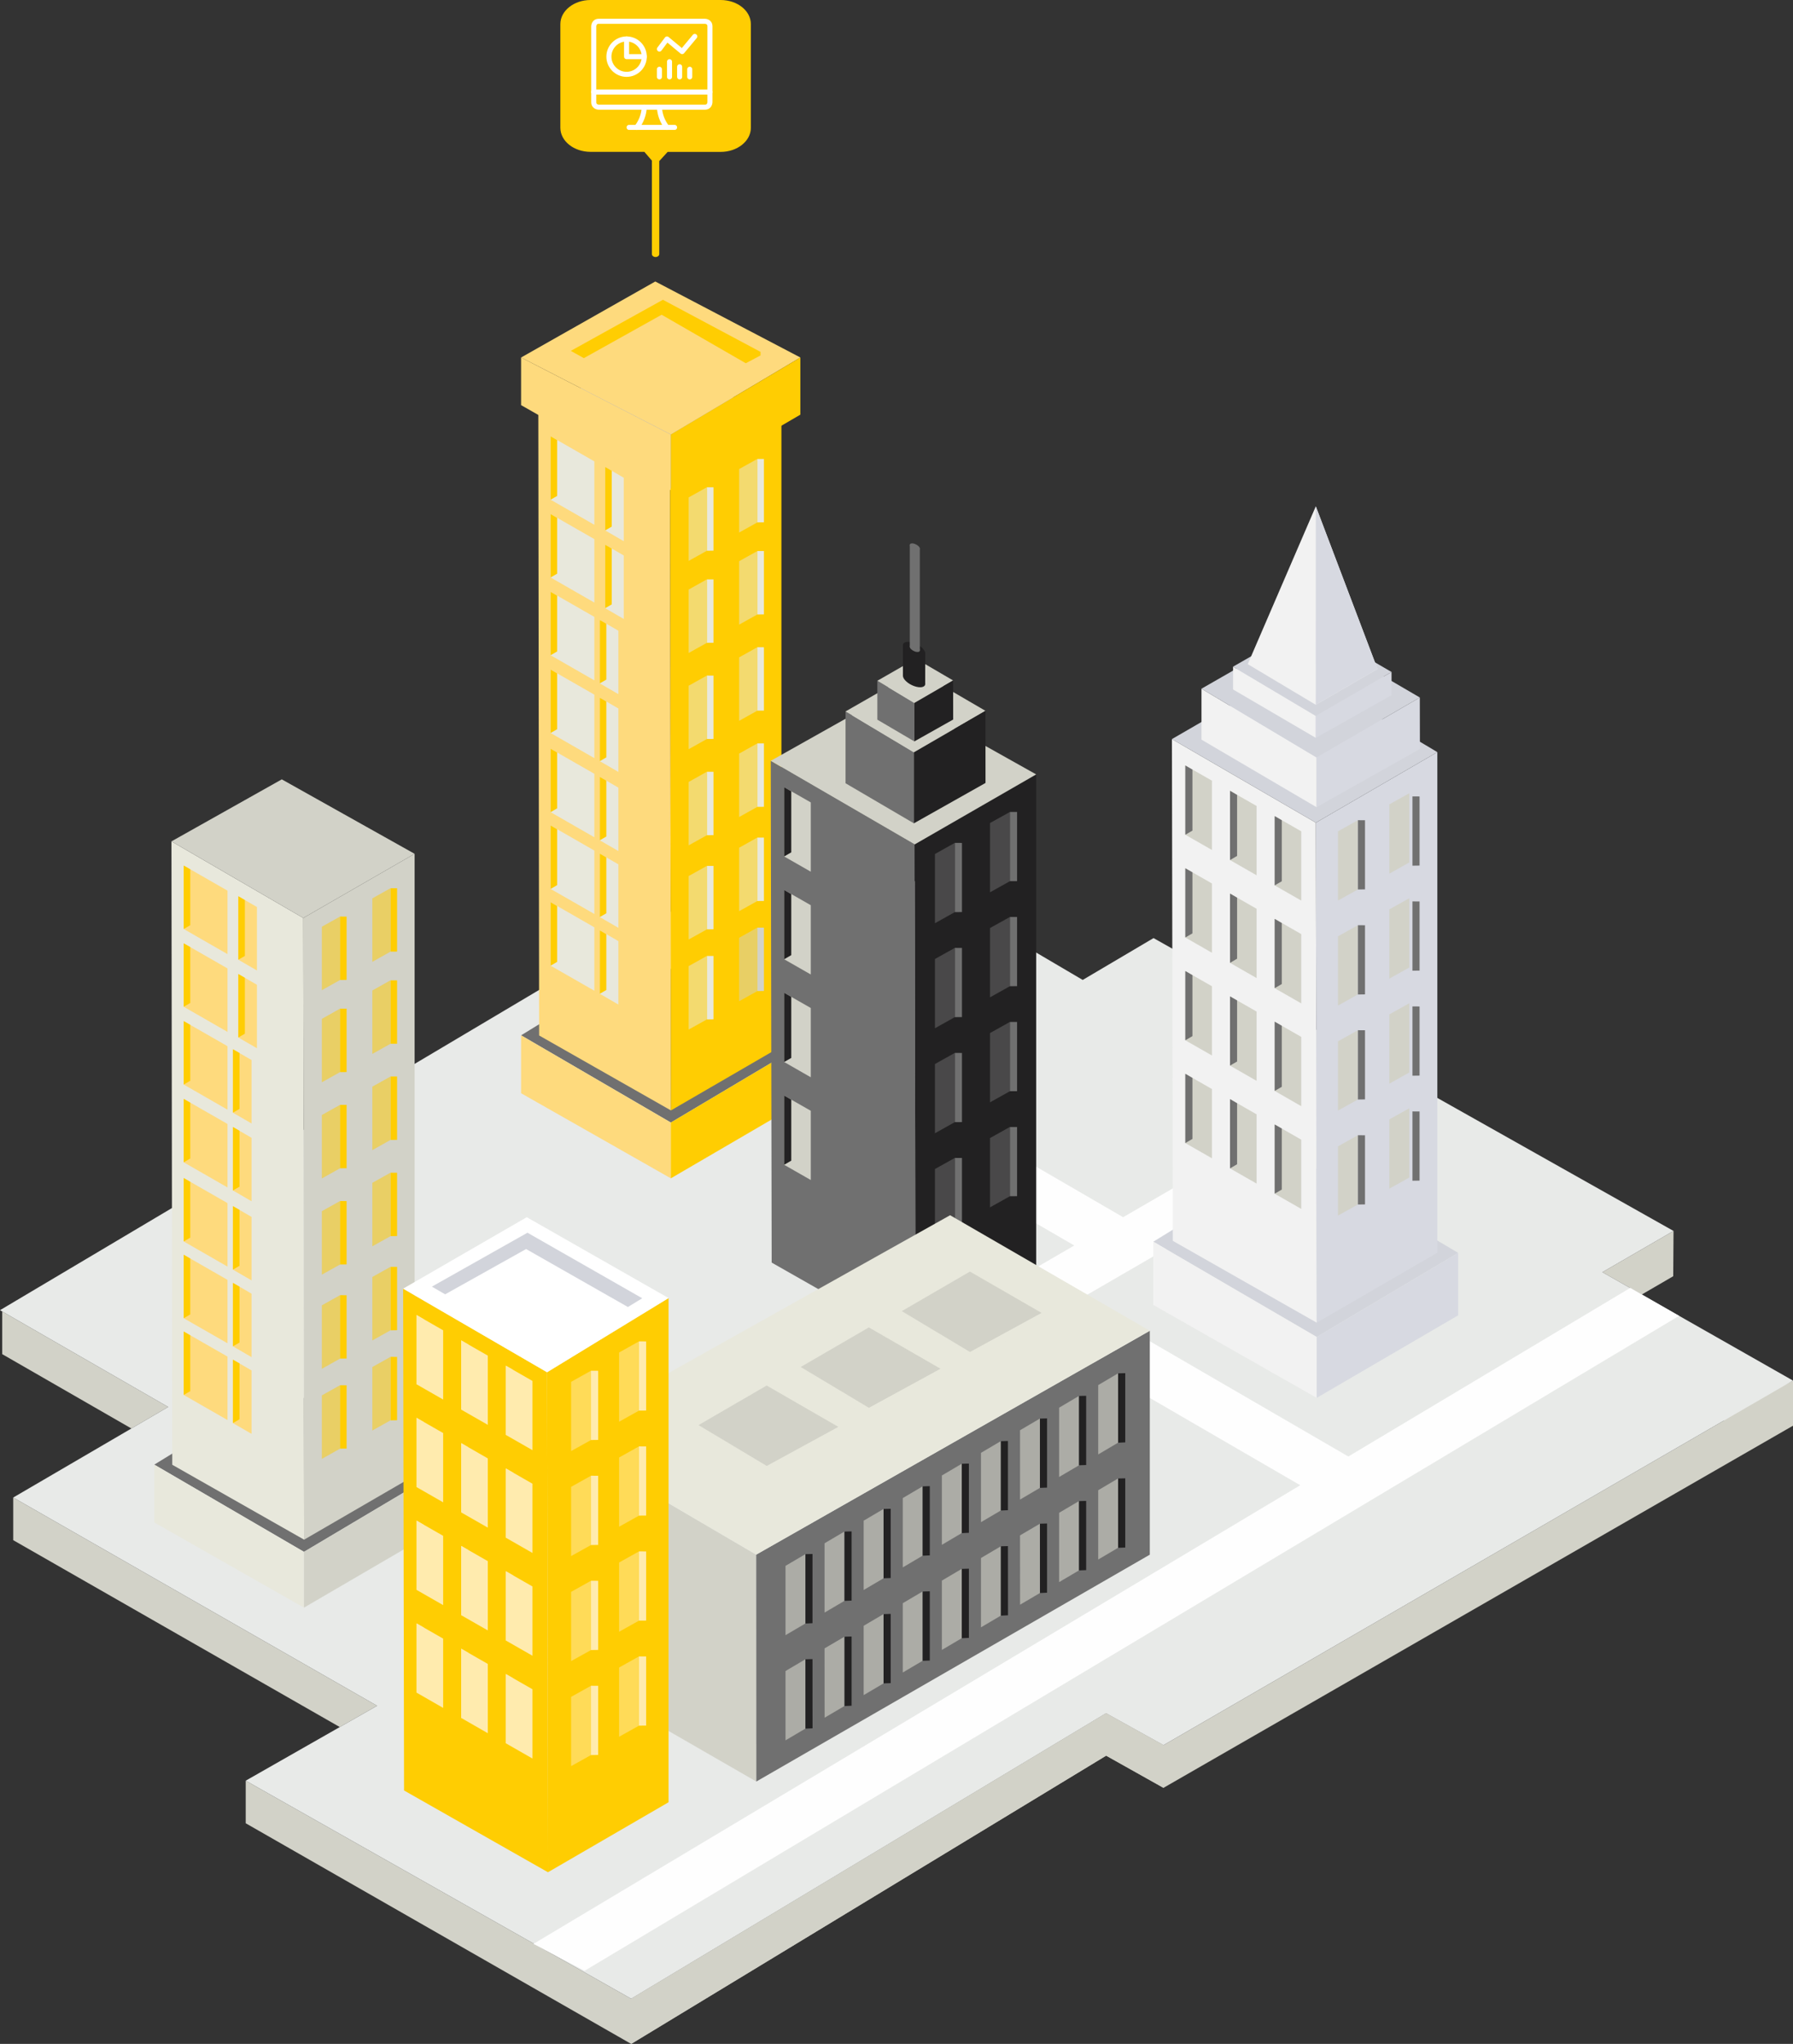 <?xml version="1.0" encoding="UTF-8"?><svg id="OBJECTS" xmlns="http://www.w3.org/2000/svg" viewBox="0 0 354.92 404.45"><rect x="0" y="0" width="354.92" height="404.45" fill="#333333" stroke="none"/><defs><style>.cls-1{fill:#fff;}.cls-2,.cls-3,.cls-4,.cls-5,.cls-6{opacity:.5;}.cls-2,.cls-7{fill:#ffebae;}.cls-8{fill:#d2d4db;}.cls-9,.cls-3{fill:#d2d2c8;}.cls-10{fill:#e8eae8;}.cls-11{fill:none;stroke:#fff;stroke-linecap:round;stroke-linejoin:round;}.cls-12,.cls-6{fill:#707070;}.cls-4,.cls-13{fill:#ffcd02;}.cls-14{fill:#d7d9e1;}.cls-15{fill:#8498e5;}.cls-5,.cls-16{fill:#e8e8dc;}.cls-17{fill:#feda7d;}.cls-18{fill:#f2f2f2;}.cls-19{fill:#222122;}.cls-20{fill:#fefefe;}</style></defs><polygon class="cls-9" points="354.92 273.19 354.92 282.12 339.77 281 354.92 273.19"/><polygon class="cls-9" points="2.62 296.33 2.62 304.77 67.26 341.75 74.65 337.54 2.62 296.33"/><polygon class="cls-9" points="230.31 345.33 218.94 339.02 124.94 395.51 48.64 352.36 48.64 360.79 124.94 404.45 218.96 347.41 230.31 353.78 354.92 282.12 347.22 277.64 230.31 345.33"/><polygon class="cls-9" points="324.97 256.17 331.21 252.54 331.27 243.58 317.19 251.74 324.97 256.17"/><polygon class="cls-9" points=".44 259.51 .44 267.96 26.01 282.67 33.29 278.41 .44 259.51"/><polygon class="cls-10" points="324.97 256.17 317.19 251.74 331.27 243.58 228.34 185.63 214.32 193.91 161.93 163.1 0 259.26 .44 259.51 33.29 278.41 26.01 282.67 2.62 296.33 74.65 337.54 67.26 341.75 48.64 352.36 124.94 395.51 218.94 339.02 230.31 345.33 347.22 277.64 354.92 273.19 324.97 256.17"/><polygon class="cls-9" points="218.94 339.02 218.96 347.41 230.31 353.78 230.31 345.33 218.94 339.02"/><polygon class="cls-9" points="124.94 395.51 124.94 404.45 218.96 347.41 218.94 339.02 124.94 395.51"/><polygon class="cls-20" points="322.72 254.84 266.9 288.21 213.48 257.21 258.01 231.39 258.21 220.06 222.32 240.86 154.12 201.27 154.12 212.5 212.65 246.46 203.8 251.59 192.14 244.82 192.14 256.05 194.12 257.2 181.28 264.64 191.03 270.21 203.8 262.82 257.38 293.9 105.59 384.66 115.72 389.98 332.37 260.38 322.72 254.84"/><polygon class="cls-12" points="103.15 204.87 128.63 189.24 158.43 206.89 132.79 222.13 103.15 204.87"/><polygon class="cls-17" points="103.15 216.33 132.79 233.17 132.79 222.13 103.15 204.87 103.15 216.33"/><polygon class="cls-13" points="132.79 222.13 158.43 206.89 158.43 218.21 132.79 233.17 132.79 222.13"/><polygon class="cls-17" points="106.72 204.9 132.81 219.73 132.65 96.7 106.56 81.55 106.72 204.9"/><polygon class="cls-13" points="132.65 96.7 154.68 84.01 154.68 207.04 132.81 219.73 132.65 96.7"/><polygon class="cls-15" points="106.56 81.55 128.39 69.28 154.68 84.01 132.65 96.7 107.86 82.31 106.56 81.55"/><polygon class="cls-16" points="117.65 103.85 108.99 98.88 108.99 86.33 117.65 91.3 117.65 103.85"/><polygon class="cls-13" points="110.28 98.14 108.99 98.88 108.99 86.33 110.28 87.08 110.28 98.14"/><polygon class="cls-16" points="117.65 119.24 108.99 114.27 108.99 101.72 117.65 106.68 117.65 119.24"/><polygon class="cls-13" points="110.28 113.52 108.99 114.27 108.99 101.72 110.28 102.47 110.28 113.52"/><polygon class="cls-16" points="117.65 134.63 108.99 129.66 108.99 117.11 117.65 122.07 117.65 134.63"/><polygon class="cls-13" points="110.28 128.91 108.99 129.66 108.99 117.11 110.28 117.86 110.28 128.91"/><polygon class="cls-16" points="117.65 150.02 108.99 145.05 108.99 132.5 117.65 137.46 117.65 150.02"/><polygon class="cls-13" points="110.28 144.3 108.99 145.05 108.99 132.5 110.28 133.24 110.28 144.3"/><polygon class="cls-16" points="123.47 107.09 119.79 104.96 119.79 92.4 123.47 94.54 123.47 107.09"/><polygon class="cls-13" points="121.09 104.21 119.79 104.96 119.79 92.4 121.09 93.15 121.09 104.21"/><polygon class="cls-16" points="123.47 122.48 119.79 120.35 119.79 107.79 123.47 109.92 123.47 122.48"/><polygon class="cls-13" points="121.09 119.6 119.79 120.35 119.79 107.79 121.09 108.54 121.09 119.6"/><polygon class="cls-16" points="122.41 137.36 118.73 135.23 118.73 122.68 122.41 124.81 122.41 137.36"/><polygon class="cls-13" points="120.02 134.48 118.73 135.23 118.73 122.68 120.02 123.42 120.02 134.48"/><polygon class="cls-16" points="122.41 152.75 118.73 150.62 118.73 138.07 122.41 140.2 122.41 152.75"/><polygon class="cls-13" points="120.02 149.87 118.73 150.62 118.73 138.07 120.02 138.81 120.02 149.87"/><polygon class="cls-16" points="117.65 165.68 108.99 160.71 108.99 148.16 117.65 153.12 117.65 165.68"/><polygon class="cls-13" points="110.28 159.96 108.99 160.71 108.99 148.16 110.28 148.9 110.28 159.96"/><polygon class="cls-16" points="122.41 168.41 118.73 166.28 118.73 153.73 122.41 155.86 122.41 168.41"/><polygon class="cls-13" points="120.02 165.53 118.73 166.28 118.73 153.73 120.02 154.47 120.02 165.53"/><polygon class="cls-16" points="117.65 180.86 108.99 175.9 108.99 163.34 117.65 168.31 117.65 180.86"/><polygon class="cls-13" points="110.28 175.15 108.99 175.9 108.99 163.34 110.28 164.09 110.28 175.15"/><polygon class="cls-16" points="122.41 183.6 118.73 181.47 118.73 168.91 122.41 171.04 122.41 183.6"/><polygon class="cls-13" points="120.02 180.72 118.73 181.47 118.73 168.91 120.02 169.66 120.02 180.72"/><polygon class="cls-16" points="117.65 196.05 108.99 191.09 108.99 178.53 117.65 183.5 117.65 196.05"/><polygon class="cls-13" points="110.28 190.34 108.99 191.09 108.99 178.53 110.28 179.28 110.28 190.34"/><polygon class="cls-16" points="122.41 198.78 118.73 196.65 118.73 184.1 122.41 186.23 122.41 198.78"/><polygon class="cls-13" points="120.02 195.9 118.73 196.65 118.73 184.1 120.02 184.85 120.02 195.9"/><polygon class="cls-5" points="136.32 110.99 139.93 108.98 139.93 96.42 136.32 98.43 136.32 110.99"/><polygon class="cls-16" points="139.94 108.98 141.23 108.96 141.23 96.43 139.94 96.42 139.94 108.98"/><polygon class="cls-5" points="136.32 129.21 139.93 127.2 139.93 114.64 136.32 116.66 136.32 129.21"/><polygon class="cls-16" points="139.94 127.2 141.23 127.19 141.23 114.65 139.94 114.65 139.94 127.2"/><polygon class="cls-5" points="136.32 148.25 139.93 146.23 139.93 133.68 136.32 135.69 136.32 148.25"/><polygon class="cls-16" points="139.94 146.23 141.23 146.22 141.23 133.69 139.94 133.68 139.94 146.23"/><polygon class="cls-5" points="136.32 167.28 139.93 165.27 139.93 152.71 136.32 154.73 136.32 167.28"/><polygon class="cls-16" points="139.94 165.27 141.23 165.26 141.23 152.72 139.94 152.72 139.94 165.27"/><polygon class="cls-5" points="146.31 105.38 149.92 103.37 149.92 90.81 146.31 92.82 146.31 105.38"/><polygon class="cls-16" points="149.93 103.37 151.22 103.35 151.22 90.82 149.93 90.82 149.93 103.37"/><polygon class="cls-5" points="146.31 123.6 149.92 121.59 149.92 109.04 146.31 111.05 146.31 123.6"/><polygon class="cls-16" points="149.93 121.59 151.22 121.58 151.22 109.04 149.93 109.04 149.93 121.59"/><polygon class="cls-5" points="146.31 142.64 149.92 140.62 149.92 128.07 146.31 130.08 146.31 142.64"/><polygon class="cls-16" points="149.93 140.62 151.22 140.61 151.22 128.08 149.93 128.07 149.93 140.62"/><polygon class="cls-5" points="146.31 161.67 149.92 159.66 149.92 147.1 146.31 149.12 146.31 161.67"/><polygon class="cls-16" points="149.93 159.66 151.22 159.65 151.22 147.11 149.93 147.11 149.93 159.66"/><polygon class="cls-5" points="136.32 185.91 139.93 183.9 139.93 171.34 136.32 173.35 136.32 185.91"/><polygon class="cls-16" points="139.94 183.9 141.23 183.88 141.23 171.35 139.94 171.35 139.94 183.9"/><polygon class="cls-5" points="146.31 180.3 149.92 178.29 149.92 165.73 146.31 167.75 146.31 180.3"/><polygon class="cls-16" points="149.93 178.29 151.22 178.28 151.22 165.74 149.93 165.74 149.93 178.29"/><polygon class="cls-5" points="136.32 203.73 139.93 201.72 139.93 189.16 136.32 191.17 136.32 203.73"/><polygon class="cls-16" points="139.94 201.72 141.23 201.7 141.23 189.17 139.94 189.17 139.94 201.72"/><polygon class="cls-3" points="146.31 198.12 149.92 196.11 149.92 183.55 146.31 185.57 146.31 198.12"/><polygon class="cls-9" points="149.93 196.11 151.22 196.09 151.22 183.56 149.93 183.56 149.93 196.11"/><polygon class="cls-17" points="103.15 70.74 129.71 55.7 158.43 70.74 132.81 85.98 103.15 70.74"/><polygon class="cls-17" points="103.15 80.17 132.79 97.01 132.79 85.98 103.15 70.74 103.15 80.17"/><polygon class="cls-13" points="132.79 85.98 158.43 70.74 158.43 82.05 132.79 97.01 132.79 85.98"/><polygon class="cls-13" points="131.22 59.32 112.99 69.43 115.57 70.87 130.97 62.28 147.63 71.88 150.55 70.33 150.55 69.63 131.22 59.32"/><path class="cls-13" d="m142.64,0h-25.73c-3.31,0-5.99,2.14-5.99,4.77v20.51c0,2.64,2.68,4.77,5.99,4.77h10.64l1.49,1.73v18.5c0,.32.33.58.73.58s.73-.26.73-.58v-18.41l1.66-1.81h10.48c3.31,0,5.99-2.14,5.99-4.77V4.77c0-2.64-2.68-4.77-5.99-4.77Z"/><polygon class="cls-12" points="152.75 249.84 181.23 266.03 181.06 167.09 152.57 150.55 152.75 249.84"/><polygon class="cls-19" points="181.06 167.09 205.11 153.24 205.11 252.18 181.23 266.03 181.06 167.09"/><polygon class="cls-9" points="152.57 150.55 176.41 137.15 205.11 153.24 181.06 167.09 154 151.38 152.57 150.55"/><polygon class="cls-9" points="160.49 172.49 155.22 169.48 155.22 155.77 160.49 158.78 160.49 172.49"/><polygon class="cls-19" points="156.63 168.66 155.22 169.48 155.22 155.77 156.63 156.59 156.63 168.66"/><polygon class="cls-9" points="160.49 192.83 155.22 189.82 155.22 176.11 160.49 179.12 160.49 192.83"/><polygon class="cls-19" points="156.63 189 155.22 189.82 155.22 176.11 156.63 176.93 156.63 189"/><polygon class="cls-9" points="160.49 213.17 155.22 210.15 155.22 196.45 160.49 199.46 160.49 213.17"/><polygon class="cls-19" points="156.63 209.34 155.22 210.15 155.22 196.45 156.63 197.26 156.63 209.34"/><polygon class="cls-9" points="160.49 233.5 155.22 230.49 155.22 216.79 160.49 219.8 160.49 233.5"/><polygon class="cls-19" points="156.63 229.67 155.22 230.49 155.22 216.79 156.63 217.6 156.63 229.67"/><polygon class="cls-6" points="185.07 182.69 189 180.49 189 166.79 185.07 168.99 185.07 182.69"/><polygon class="cls-12" points="189.01 180.49 190.42 180.48 190.42 166.8 189.01 166.79 189.01 180.49"/><polygon class="cls-6" points="185.07 203.47 189 201.27 189 187.57 185.07 189.77 185.07 203.47"/><polygon class="cls-12" points="189.01 201.27 190.42 201.26 190.42 187.58 189.01 187.57 189.01 201.27"/><polygon class="cls-6" points="185.07 224.25 189 222.05 189 208.35 185.07 210.55 185.07 224.25"/><polygon class="cls-12" points="189.01 222.05 190.42 222.04 190.42 208.36 189.01 208.35 189.01 222.05"/><polygon class="cls-6" points="185.07 245.03 189 242.83 189 229.13 185.07 231.33 185.07 245.03"/><polygon class="cls-12" points="189.01 242.83 190.42 242.82 190.42 229.14 189.01 229.13 189.01 242.83"/><polygon class="cls-6" points="195.97 176.57 199.91 174.37 199.91 160.67 195.97 162.86 195.97 176.57"/><polygon class="cls-12" points="199.92 174.37 201.33 174.36 201.33 160.67 199.92 160.67 199.92 174.37"/><polygon class="cls-6" points="195.97 197.35 199.91 195.15 199.91 181.45 195.97 183.64 195.97 197.35"/><polygon class="cls-12" points="199.92 195.15 201.33 195.14 201.33 181.45 199.92 181.45 199.92 195.15"/><polygon class="cls-6" points="195.97 218.13 199.91 215.93 199.91 202.22 195.97 204.42 195.97 218.13"/><polygon class="cls-12" points="199.92 215.93 201.33 215.92 201.33 202.23 199.92 202.23 199.92 215.93"/><polygon class="cls-6" points="195.97 238.91 199.91 236.71 199.91 223 195.97 225.2 195.97 238.91"/><polygon class="cls-12" points="199.92 236.71 201.33 236.7 201.33 223.01 199.92 223.01 199.92 236.71"/><polygon class="cls-12" points="180.9 148.87 167.37 140.78 167.37 154.99 180.9 162.92 180.9 148.87"/><polygon class="cls-9" points="167.37 140.78 181.45 132.72 195.07 140.66 180.9 148.87 167.37 140.78"/><polygon class="cls-19" points="180.9 148.87 195.07 140.66 195.08 154.93 180.9 162.92 180.9 148.87"/><polygon class="cls-12" points="180.99 139.1 173.67 134.71 173.67 142.41 180.99 146.71 180.99 139.1"/><polygon class="cls-9" points="173.67 134.71 181.29 130.34 188.67 134.65 180.99 139.1 173.67 134.71"/><polygon class="cls-19" points="180.99 139.1 188.67 134.65 188.68 142.38 180.99 146.71 180.99 139.1"/><path class="cls-19" d="m183.15,135.32c0,.69-.99.88-2.21.44-1.22-.44-2.21-1.36-2.21-2.04,0-.69.99-.88,2.21-.44s2.21,1.36,2.21,2.04Z"/><polygon class="cls-19" points="183.14 135.35 178.73 133.75 178.73 127.63 183.15 129.21 183.14 135.35"/><path class="cls-19" d="m183.15,129.28c0,.69-.99.88-2.21.44-1.22-.44-2.21-1.36-2.21-2.04,0-.69.99-.88,2.21-.44,1.22.44,2.21,1.36,2.21,2.04Z"/><path class="cls-12" d="m182.08,128.71c0,.31-.45.4-1,.2-.55-.2-.99-.61-.99-.92,0-.31.45-.4,1-.2.55.2.99.61.99.92Z"/><polygon class="cls-12" points="182.08 128.71 180.09 128 180.09 107.83 182.08 108.54 182.08 128.71"/><path class="cls-12" d="m182.08,108.55c0,.31-.45.4-1,.2-.55-.2-.99-.61-.99-.92,0-.31.45-.4,1-.2.55.2.99.61.99.92Z"/><polygon class="cls-12" points="30.54 289.82 56.02 274.19 85.82 291.84 60.17 307.08 30.54 289.82"/><polygon class="cls-16" points="30.54 301.27 60.17 318.12 60.17 307.08 30.54 289.82 30.54 301.27"/><polygon class="cls-9" points="60.17 307.08 85.82 291.84 85.82 303.16 60.17 318.12 60.17 307.08"/><polygon class="cls-16" points="34.1 289.85 60.2 304.67 60.03 181.65 33.94 166.49 34.1 289.85"/><polygon class="cls-9" points="60.03 181.65 82.07 168.95 82.07 291.98 60.2 304.67 60.03 181.65"/><polygon class="cls-9" points="33.94 166.49 55.78 154.22 82.07 168.95 60.03 181.65 35.25 167.25 33.94 166.49"/><polygon class="cls-17" points="45.03 188.8 36.37 183.83 36.37 171.28 45.03 176.24 45.03 188.8"/><polygon class="cls-13" points="37.66 183.08 36.37 183.83 36.37 171.28 37.66 172.02 37.66 183.08"/><polygon class="cls-17" points="45.03 204.19 36.37 199.22 36.37 186.67 45.03 191.63 45.03 204.19"/><polygon class="cls-13" points="37.66 198.47 36.37 199.22 36.37 186.67 37.66 187.41 37.66 198.47"/><polygon class="cls-17" points="45.03 219.58 36.37 214.61 36.37 202.06 45.03 207.02 45.03 219.58"/><polygon class="cls-13" points="37.66 213.86 36.37 214.61 36.37 202.06 37.66 202.8 37.66 213.86"/><polygon class="cls-17" points="45.03 234.97 36.37 230 36.37 217.45 45.03 222.41 45.03 234.97"/><polygon class="cls-13" points="37.66 229.25 36.37 230 36.37 217.45 37.66 218.19 37.66 229.25"/><polygon class="cls-17" points="50.86 192.04 47.18 189.91 47.18 177.35 50.86 179.48 50.86 192.04"/><polygon class="cls-13" points="48.47 189.16 47.18 189.91 47.18 177.35 48.47 178.1 48.47 189.16"/><polygon class="cls-17" points="50.86 207.43 47.18 205.3 47.18 192.74 50.86 194.87 50.86 207.43"/><polygon class="cls-13" points="48.47 204.55 47.18 205.3 47.18 192.74 48.47 193.49 48.47 204.55"/><polygon class="cls-17" points="49.79 222.31 46.11 220.18 46.11 207.63 49.79 209.76 49.79 222.31"/><polygon class="cls-13" points="47.41 219.43 46.11 220.18 46.11 207.63 47.41 208.37 47.41 219.43"/><polygon class="cls-17" points="49.79 237.7 46.11 235.57 46.11 223.01 49.79 225.15 49.79 237.7"/><polygon class="cls-13" points="47.41 234.82 46.11 235.57 46.11 223.01 47.41 223.76 47.41 234.82"/><polygon class="cls-17" points="45.03 250.63 36.37 245.66 36.37 233.11 45.03 238.07 45.03 250.63"/><polygon class="cls-13" points="37.66 244.91 36.37 245.66 36.37 233.11 37.66 233.85 37.66 244.91"/><polygon class="cls-17" points="49.79 253.36 46.11 251.23 46.11 238.67 49.79 240.8 49.79 253.36"/><polygon class="cls-13" points="47.41 250.48 46.11 251.23 46.11 238.67 47.41 239.42 47.41 250.48"/><polygon class="cls-17" points="45.03 265.81 36.37 260.85 36.37 248.29 45.03 253.26 45.03 265.81"/><polygon class="cls-13" points="37.66 260.1 36.37 260.85 36.37 248.29 37.66 249.04 37.66 260.1"/><polygon class="cls-17" points="49.79 268.55 46.11 266.41 46.11 253.86 49.79 255.99 49.79 268.55"/><polygon class="cls-13" points="47.41 265.67 46.11 266.41 46.11 253.86 47.41 254.61 47.41 265.67"/><polygon class="cls-17" points="45.03 281 36.37 276.03 36.37 263.48 45.03 268.44 45.03 281"/><polygon class="cls-13" points="37.66 275.28 36.37 276.03 36.37 263.48 37.66 264.23 37.66 275.28"/><polygon class="cls-17" points="49.79 283.73 46.11 281.6 46.11 269.05 49.79 271.18 49.79 283.73"/><polygon class="cls-13" points="47.41 280.85 46.11 281.6 46.11 269.05 47.41 269.79 47.41 280.85"/><polygon class="cls-4" points="63.71 195.94 67.31 193.92 67.31 181.37 63.71 183.38 63.71 195.94"/><polygon class="cls-13" points="67.32 193.92 68.61 193.91 68.61 181.38 67.32 181.37 67.32 193.92"/><polygon class="cls-4" points="63.71 214.16 67.31 212.15 67.31 199.59 63.71 201.61 63.71 214.16"/><polygon class="cls-13" points="67.32 212.15 68.61 212.14 68.61 199.6 67.32 199.6 67.32 212.15"/><polygon class="cls-4" points="63.71 233.19 67.31 231.18 67.31 218.63 63.71 220.64 63.71 233.19"/><polygon class="cls-13" points="67.32 231.18 68.61 231.17 68.61 218.63 67.32 218.63 67.32 231.18"/><polygon class="cls-4" points="63.71 252.23 67.31 250.22 67.31 237.66 63.71 239.67 63.71 252.23"/><polygon class="cls-13" points="67.32 250.22 68.61 250.2 68.61 237.67 67.32 237.66 67.32 250.22"/><polygon class="cls-4" points="73.7 190.33 77.3 188.31 77.3 175.76 73.7 177.77 73.7 190.33"/><polygon class="cls-13" points="77.31 188.31 78.6 188.3 78.6 175.77 77.31 175.76 77.31 188.31"/><polygon class="cls-4" points="73.7 208.55 77.3 206.54 77.3 193.98 73.7 196 73.7 208.55"/><polygon class="cls-13" points="77.31 206.54 78.6 206.53 78.6 193.99 77.31 193.99 77.31 206.54"/><polygon class="cls-4" points="73.7 227.59 77.3 225.57 77.3 213.02 73.7 215.03 73.7 227.59"/><polygon class="cls-13" points="77.31 225.57 78.6 225.56 78.6 213.02 77.31 213.02 77.31 225.57"/><polygon class="cls-4" points="73.7 246.62 77.3 244.61 77.3 232.05 73.7 234.06 73.7 246.62"/><polygon class="cls-13" points="77.31 244.61 78.6 244.59 78.6 232.06 77.31 232.06 77.31 244.61"/><polygon class="cls-4" points="63.71 270.86 67.31 268.84 67.31 256.29 63.71 258.3 63.71 270.86"/><polygon class="cls-13" points="67.32 268.84 68.61 268.83 68.61 256.3 67.32 256.29 67.32 268.84"/><polygon class="cls-4" points="73.7 265.25 77.3 263.24 77.3 250.68 73.7 252.69 73.7 265.25"/><polygon class="cls-13" points="77.31 263.24 78.6 263.22 78.6 250.69 77.31 250.69 77.31 263.24"/><polygon class="cls-4" points="63.71 288.68 67.31 286.66 67.31 274.11 63.71 276.12 63.71 288.68"/><polygon class="cls-13" points="67.32 286.66 68.61 286.65 68.61 274.12 67.32 274.11 67.32 286.66"/><polygon class="cls-4" points="73.7 283.07 77.3 281.06 77.3 268.5 73.7 270.51 73.7 283.07"/><polygon class="cls-13" points="77.31 281.06 78.6 281.04 78.6 268.51 77.31 268.5 77.31 281.06"/><polygon class="cls-9" points="110.02 329.66 149.71 352.53 149.69 307.63 109.85 284.3 110.02 329.66"/><polygon class="cls-12" points="227.6 263.33 149.69 307.63 149.71 352.53 227.6 307.64 227.6 263.33"/><polygon class="cls-16" points="109.85 284.3 188.07 240.47 227.6 263.33 149.69 307.63 111.28 285.13 109.85 284.3"/><polygon class="cls-5" points="155.49 323.57 159.42 321.26 159.42 307.54 155.49 309.85 155.49 323.57"/><polygon class="cls-19" points="159.43 321.26 160.83 321.2 160.83 307.5 159.43 307.54 159.43 321.26"/><polygon class="cls-5" points="155.49 344.38 159.42 342.06 159.42 328.34 155.49 330.66 155.49 344.38"/><polygon class="cls-19" points="159.43 342.06 160.84 342 160.83 328.3 159.43 328.34 159.43 342.06"/><polygon class="cls-5" points="163.22 319.1 167.16 316.78 167.16 303.06 163.22 305.38 163.22 319.1"/><polygon class="cls-19" points="167.16 316.78 168.57 316.73 168.57 303.03 167.16 303.07 167.16 316.78"/><polygon class="cls-5" points="163.23 339.9 167.16 337.59 167.16 323.87 163.22 326.18 163.23 339.9"/><polygon class="cls-19" points="167.17 337.59 168.57 337.53 168.57 323.83 167.17 323.87 167.17 337.59"/><polygon class="cls-5" points="170.96 314.63 174.9 312.31 174.9 298.59 170.96 300.91 170.96 314.63"/><polygon class="cls-19" points="174.9 312.31 176.31 312.26 176.31 298.56 174.9 298.59 174.9 312.31"/><polygon class="cls-5" points="170.96 335.43 174.9 333.11 174.9 319.39 170.96 321.71 170.96 335.43"/><polygon class="cls-19" points="174.9 333.11 176.31 333.06 176.31 319.36 174.9 319.4 174.9 333.11"/><polygon class="cls-5" points="178.7 310.16 182.63 307.84 182.63 294.12 178.7 296.44 178.7 310.16"/><polygon class="cls-19" points="182.64 307.84 184.05 307.78 184.05 294.08 182.64 294.12 182.64 307.84"/><polygon class="cls-5" points="178.7 330.96 182.63 328.64 182.63 314.92 178.7 317.24 178.7 330.96"/><polygon class="cls-19" points="182.64 328.64 184.05 328.59 184.05 314.89 182.64 314.93 182.64 328.64"/><polygon class="cls-5" points="186.44 305.69 190.37 303.37 190.37 289.65 186.44 291.97 186.44 305.69"/><polygon class="cls-19" points="190.38 303.37 191.79 303.31 191.79 289.61 190.38 289.65 190.38 303.37"/><polygon class="cls-5" points="186.44 326.49 190.37 324.17 190.37 310.45 186.44 312.77 186.44 326.49"/><polygon class="cls-19" points="190.38 324.17 191.79 324.11 191.79 310.41 190.38 310.45 190.38 324.17"/><polygon class="cls-5" points="194.18 301.21 198.11 298.9 198.11 285.17 194.18 287.49 194.18 301.21"/><polygon class="cls-19" points="198.12 298.9 199.52 298.84 199.52 285.14 198.12 285.18 198.12 298.9"/><polygon class="cls-5" points="194.18 322.02 198.11 319.7 198.11 305.98 194.18 308.3 194.18 322.02"/><polygon class="cls-19" points="198.12 319.7 199.53 319.64 199.52 305.94 198.12 305.98 198.12 319.7"/><polygon class="cls-5" points="201.91 296.74 205.85 294.42 205.85 280.7 201.91 283.02 201.91 296.74"/><polygon class="cls-19" points="205.85 294.42 207.26 294.37 207.26 280.67 205.85 280.71 205.85 294.42"/><polygon class="cls-5" points="201.92 317.54 205.85 315.23 205.85 301.51 201.91 303.82 201.92 317.54"/><polygon class="cls-19" points="205.86 315.23 207.26 315.17 207.26 301.47 205.85 301.51 205.86 315.23"/><polygon class="cls-5" points="209.65 292.27 213.59 289.95 213.58 276.23 209.65 278.55 209.65 292.27"/><polygon class="cls-19" points="213.59 289.95 215 289.9 215 276.2 213.59 276.23 213.59 289.95"/><polygon class="cls-5" points="209.65 313.07 213.59 310.75 213.59 297.03 209.65 299.35 209.65 313.07"/><polygon class="cls-19" points="213.59 310.75 215 310.7 215 297 213.59 297.04 213.59 310.75"/><polygon class="cls-5" points="217.39 287.8 221.32 285.48 221.32 271.76 217.39 274.08 217.39 287.8"/><polygon class="cls-19" points="221.33 285.48 222.74 285.42 222.74 271.72 221.33 271.76 221.33 285.48"/><polygon class="cls-5" points="217.39 308.6 221.32 306.28 221.32 292.56 217.39 294.88 217.39 308.6"/><polygon class="cls-19" points="221.33 306.28 222.74 306.23 222.74 292.53 221.33 292.56 221.33 306.28"/><polygon class="cls-16" points="192.03 267.54 178.51 259.45 178.51 261.35 192.03 269.28 192.03 267.54"/><polygon class="cls-9" points="178.51 259.45 191.99 251.62 206.2 259.81 192.03 267.54 178.51 259.45"/><polygon class="cls-16" points="192.03 267.54 206.2 259.81 206.21 261.29 192.03 269.28 192.03 267.54"/><polygon class="cls-16" points="172.02 278.59 158.5 270.5 158.5 272.4 172.02 280.33 172.02 278.59"/><polygon class="cls-9" points="158.5 270.5 171.99 262.67 186.19 270.86 172.02 278.59 158.5 270.5"/><polygon class="cls-16" points="172.02 278.59 186.19 270.86 186.2 272.34 172.02 280.33 172.02 278.59"/><polygon class="cls-16" points="151.8 290.09 138.27 282 138.27 283.89 151.8 291.83 151.8 290.09"/><polygon class="cls-9" points="138.27 282 151.76 274.17 165.97 282.36 151.8 290.09 138.27 282"/><polygon class="cls-16" points="151.8 290.09 165.97 282.36 165.98 283.84 151.8 291.83 151.8 290.09"/><polygon class="cls-13" points="79.98 354.3 108.47 370.48 108.29 271.54 79.8 255 79.98 354.3"/><polygon class="cls-13" points="108.29 271.54 132.34 256.86 132.34 356.63 108.47 370.48 108.29 271.54"/><polygon class="cls-1" points="79.8 255 104.27 240.86 132.34 256.86 108.29 271.54 81.23 255.83 79.8 255"/><polygon class="cls-8" points="104.41 243.93 85.49 254.6 86.92 255.43 88.12 256.12 104.14 247.16 124.29 258.63 127.13 256.9 104.41 243.93"/><polygon class="cls-7" points="87.72 276.94 82.46 273.93 82.46 260.22 87.72 263.24 87.72 276.94"/><polygon class="cls-7" points="83.86 273.11 82.46 273.93 82.46 260.22 83.86 261.04 83.86 273.11"/><polygon class="cls-7" points="87.72 297.28 82.46 294.27 82.46 280.56 87.72 283.57 87.72 297.28"/><polygon class="cls-7" points="83.86 293.45 82.46 294.27 82.46 280.56 83.86 281.38 83.86 293.45"/><polygon class="cls-7" points="87.72 317.62 82.46 314.61 82.46 300.9 87.72 303.91 87.72 317.62"/><polygon class="cls-7" points="83.86 313.79 82.46 314.61 82.46 300.9 83.86 301.72 83.86 313.79"/><polygon class="cls-7" points="87.72 337.96 82.46 334.94 82.46 321.24 87.72 324.25 87.72 337.96"/><polygon class="cls-7" points="83.86 334.13 82.46 334.94 82.46 321.24 83.86 322.05 83.86 334.13"/><polygon class="cls-7" points="96.56 281.95 91.3 278.94 91.3 265.24 96.56 268.25 96.56 281.95"/><polygon class="cls-7" points="92.71 278.12 91.3 278.94 91.3 265.24 92.71 266.05 92.71 278.12"/><polygon class="cls-7" points="96.56 302.29 91.3 299.28 91.3 285.57 96.56 288.59 96.56 302.29"/><polygon class="cls-7" points="92.71 298.46 91.3 299.28 91.3 285.57 92.71 286.39 92.71 298.46"/><polygon class="cls-7" points="96.56 322.63 91.3 319.62 91.3 305.91 96.56 308.92 96.56 322.63"/><polygon class="cls-7" points="92.71 318.8 91.3 319.62 91.3 305.91 92.71 306.73 92.71 318.8"/><polygon class="cls-7" points="96.56 342.97 91.3 339.95 91.3 326.25 96.56 329.26 96.56 342.97"/><polygon class="cls-7" points="92.71 339.14 91.3 339.95 91.3 326.25 92.71 327.06 92.71 339.14"/><polygon class="cls-7" points="105.4 286.96 100.14 283.95 100.14 270.25 105.4 273.26 105.4 286.96"/><polygon class="cls-7" points="101.55 283.13 100.14 283.95 100.14 270.25 101.55 271.06 101.55 283.13"/><polygon class="cls-2" points="113.05 287.14 116.99 284.95 116.99 271.24 113.05 273.44 113.05 287.14"/><polygon class="cls-7" points="116.99 284.95 118.4 284.93 118.4 271.25 116.99 271.24 116.99 284.95"/><polygon class="cls-2" points="113.05 307.92 116.99 305.73 116.99 292.02 113.05 294.22 113.05 307.92"/><polygon class="cls-7" points="116.99 305.73 118.4 305.71 118.4 292.03 116.99 292.02 116.99 305.73"/><polygon class="cls-2" points="113.05 328.7 116.99 326.51 116.99 312.8 113.05 315 113.05 328.7"/><polygon class="cls-7" points="116.99 326.51 118.4 326.49 118.4 312.81 116.99 312.8 116.99 326.51"/><polygon class="cls-2" points="113.05 349.48 116.99 347.29 116.99 333.58 113.05 335.78 113.05 349.48"/><polygon class="cls-7" points="116.99 347.29 118.4 347.27 118.4 333.59 116.99 333.58 116.99 347.29"/><polygon class="cls-2" points="122.55 281.33 126.49 279.13 126.49 265.43 122.55 267.63 122.55 281.33"/><polygon class="cls-7" points="126.49 279.13 127.9 279.12 127.9 265.44 126.49 265.43 126.49 279.13"/><polygon class="cls-2" points="122.55 302.11 126.49 299.91 126.49 286.21 122.55 288.41 122.55 302.11"/><polygon class="cls-7" points="126.49 299.91 127.9 299.9 127.9 286.22 126.49 286.21 126.49 299.91"/><polygon class="cls-2" points="122.55 322.89 126.49 320.69 126.49 306.99 122.55 309.19 122.55 322.89"/><polygon class="cls-7" points="126.49 320.69 127.9 320.68 127.9 307 126.49 306.99 126.49 320.69"/><polygon class="cls-2" points="122.55 343.67 126.49 341.47 126.49 327.77 122.55 329.97 122.55 343.67"/><polygon class="cls-7" points="126.49 341.47 127.9 341.46 127.9 327.78 126.49 327.77 126.49 341.47"/><polygon class="cls-7" points="105.4 307.3 100.14 304.29 100.14 290.58 105.4 293.6 105.4 307.3"/><polygon class="cls-7" points="101.55 303.47 100.14 304.29 100.14 290.58 101.55 291.4 101.55 303.47"/><polygon class="cls-7" points="105.4 327.64 100.14 324.63 100.14 310.92 105.4 313.93 105.4 327.64"/><polygon class="cls-7" points="101.55 323.81 100.14 324.63 100.14 310.92 101.55 311.74 101.55 323.81"/><polygon class="cls-7" points="105.4 347.98 100.14 344.97 100.14 331.26 105.4 334.27 105.4 347.98"/><polygon class="cls-7" points="101.55 344.15 100.14 344.97 100.14 331.26 101.55 332.08 101.55 344.15"/><polygon class="cls-8" points="228.29 245.71 256.11 228.65 288.64 247.92 260.64 264.56 228.29 245.71"/><polygon class="cls-18" points="232.16 245.54 260.64 261.73 260.47 162.79 231.98 146.25 232.16 245.54"/><polygon class="cls-14" points="260.47 162.79 284.52 148.83 284.52 247.88 260.64 261.73 260.47 162.79"/><polygon class="cls-18" points="228.29 258.22 260.64 276.61 260.64 264.56 228.29 245.71 228.29 258.22"/><polygon class="cls-14" points="260.64 264.56 288.64 247.92 288.64 260.28 260.64 276.61 260.64 264.56"/><polygon class="cls-8" points="231.98 146.25 256.44 132.1 284.52 148.83 260.47 162.79 233.41 147.08 231.98 146.25"/><polygon class="cls-9" points="239.9 168.19 234.63 165.18 234.63 151.47 239.9 154.48 239.9 168.19"/><polygon class="cls-12" points="236.04 164.36 234.63 165.18 234.63 151.47 236.04 152.29 236.04 164.36"/><polygon class="cls-9" points="239.9 188.53 234.63 185.51 234.63 171.81 239.9 174.82 239.9 188.53"/><polygon class="cls-12" points="236.04 184.7 234.63 185.51 234.63 171.81 236.04 172.62 236.04 184.7"/><polygon class="cls-9" points="239.9 208.86 234.63 205.85 234.63 192.15 239.9 195.16 239.9 208.86"/><polygon class="cls-12" points="236.04 205.03 234.63 205.85 234.63 192.15 236.04 192.96 236.04 205.03"/><polygon class="cls-9" points="239.9 229.2 234.63 226.19 234.63 212.48 239.9 215.5 239.9 229.2"/><polygon class="cls-12" points="236.04 225.37 234.63 226.19 234.63 212.48 236.04 213.3 236.04 225.37"/><polygon class="cls-9" points="248.74 173.2 243.48 170.19 243.48 156.48 248.74 159.49 248.74 173.2"/><polygon class="cls-12" points="244.88 169.37 243.48 170.19 243.48 156.48 244.88 157.3 244.88 169.37"/><polygon class="cls-9" points="248.74 193.54 243.48 190.53 243.48 176.82 248.74 179.83 248.74 193.54"/><polygon class="cls-12" points="244.88 189.71 243.48 190.53 243.48 176.82 244.88 177.63 244.88 189.71"/><polygon class="cls-9" points="248.74 213.88 243.48 210.86 243.48 197.16 248.74 200.17 248.74 213.88"/><polygon class="cls-12" points="244.88 210.05 243.48 210.86 243.48 197.16 244.88 197.97 244.88 210.05"/><polygon class="cls-9" points="248.74 234.21 243.48 231.2 243.48 217.49 248.74 220.51 248.74 234.21"/><polygon class="cls-12" points="244.88 230.38 243.48 231.2 243.48 217.49 244.88 218.31 244.88 230.38"/><polygon class="cls-9" points="257.58 178.21 252.32 175.2 252.32 161.49 257.58 164.5 257.58 178.21"/><polygon class="cls-12" points="253.73 174.38 252.32 175.2 252.32 161.49 253.73 162.31 253.73 174.38"/><polygon class="cls-9" points="264.85 178.2 268.79 176.01 268.79 162.3 264.85 164.5 264.85 178.2"/><polygon class="cls-12" points="268.8 176.01 270.2 175.99 270.2 162.31 268.8 162.3 268.8 176.01"/><polygon class="cls-9" points="264.85 198.98 268.79 196.79 268.79 183.08 264.85 185.28 264.85 198.98"/><polygon class="cls-12" points="268.8 196.79 270.2 196.77 270.2 183.09 268.8 183.08 268.8 196.79"/><polygon class="cls-9" points="264.85 219.76 268.79 217.57 268.79 203.86 264.85 206.06 264.85 219.76"/><polygon class="cls-12" points="268.8 217.57 270.2 217.55 270.2 203.87 268.8 203.86 268.8 217.57"/><polygon class="cls-9" points="264.85 240.54 268.79 238.35 268.79 224.64 264.85 226.84 264.85 240.54"/><polygon class="cls-12" points="268.8 238.35 270.2 238.33 270.2 224.65 268.8 224.64 268.8 238.35"/><polygon class="cls-9" points="275.02 172.87 278.96 170.67 278.96 156.97 275.02 159.16 275.02 172.87"/><polygon class="cls-12" points="279.59 171.3 281 171.28 281 157.6 279.59 157.59 279.59 171.3"/><polygon class="cls-9" points="275.02 193.65 278.96 191.45 278.96 177.75 275.02 179.94 275.02 193.65"/><polygon class="cls-12" points="279.59 192.08 281 192.06 281 178.38 279.59 178.37 279.59 192.08"/><polygon class="cls-9" points="275.02 214.43 278.96 212.23 278.96 198.53 275.02 200.72 275.02 214.43"/><polygon class="cls-12" points="279.59 212.86 281 212.84 281 199.16 279.59 199.15 279.59 212.86"/><polygon class="cls-9" points="275.02 235.21 278.96 233.01 278.96 219.31 275.02 221.5 275.02 235.21"/><polygon class="cls-12" points="279.59 233.64 281 233.62 281 219.94 279.59 219.93 279.59 233.64"/><polygon class="cls-9" points="257.58 198.55 252.32 195.54 252.32 181.83 257.58 184.84 257.58 198.55"/><polygon class="cls-12" points="253.73 194.72 252.32 195.54 252.32 181.83 253.73 182.65 253.73 194.72"/><polygon class="cls-9" points="257.58 218.89 252.32 215.87 252.32 202.17 257.58 205.18 257.58 218.89"/><polygon class="cls-12" points="253.73 215.06 252.32 215.87 252.32 202.17 253.73 202.98 253.73 215.06"/><polygon class="cls-9" points="257.58 239.22 252.32 236.21 252.32 222.51 257.58 225.52 257.58 239.22"/><polygon class="cls-12" points="253.73 235.39 252.32 236.21 252.32 222.51 253.73 223.32 253.73 235.39"/><polygon class="cls-18" points="260.61 149.88 237.83 136.28 237.83 146.36 260.61 159.73 260.61 149.88"/><polygon class="cls-8" points="237.83 136.28 258.13 124.65 281.05 138.02 260.61 149.88 237.83 136.28"/><polygon class="cls-14" points="260.61 149.88 281.05 138.02 281.07 148.2 260.61 159.73 260.61 149.88"/><polygon class="cls-18" points="260.46 141.66 244.08 131.92 244.08 136.43 260.46 146.01 260.46 141.66"/><polygon class="cls-8" points="244.08 131.92 258.97 123.39 275.45 132.97 260.46 141.66 244.08 131.92"/><polygon class="cls-14" points="260.46 141.66 275.45 132.97 275.46 137.56 260.46 146.01 260.46 141.66"/><polygon class="cls-18" points="246.99 131.42 260.46 100.19 272.67 132.38 260.45 139.46 246.99 131.42"/><polygon class="cls-14" points="260.46 100.19 260.45 139.46 272.67 132.38 260.46 100.19"/><path class="cls-11" d="m120.53,11.21c0,1.93,1.57,3.5,3.5,3.5s3.5-1.57,3.5-3.5-1.57-3.5-3.5-3.5-3.5,1.57-3.5,3.5"/><path class="cls-11" d="m124.03,7.71v3.5h3.5"/><path class="cls-11" d="m126.03,25.21c.91-1.14,1.43-2.54,1.5-4"/><path class="cls-11" d="m132.03,25.21c-.91-1.14-1.43-2.54-1.5-4"/><path class="cls-11" d="m124.53,25.21h9"/><path class="cls-11" d="m117.53,18.21h23"/><path class="cls-11" d="m118.53,4.21h21s1,0,1,1v15s0,1-1,1h-21s-1,0-1-1V5.21s0-1,1-1"/><path class="cls-11" d="m130.53,9.71l1.5-2,3,2.5,2.5-3"/><path class="cls-11" d="m136.53,15.21v-1.5"/><path class="cls-11" d="m134.53,15.21v-2"/><path class="cls-11" d="m132.53,15.21v-3"/><path class="cls-11" d="m130.53,15.21v-1.5"/></svg>